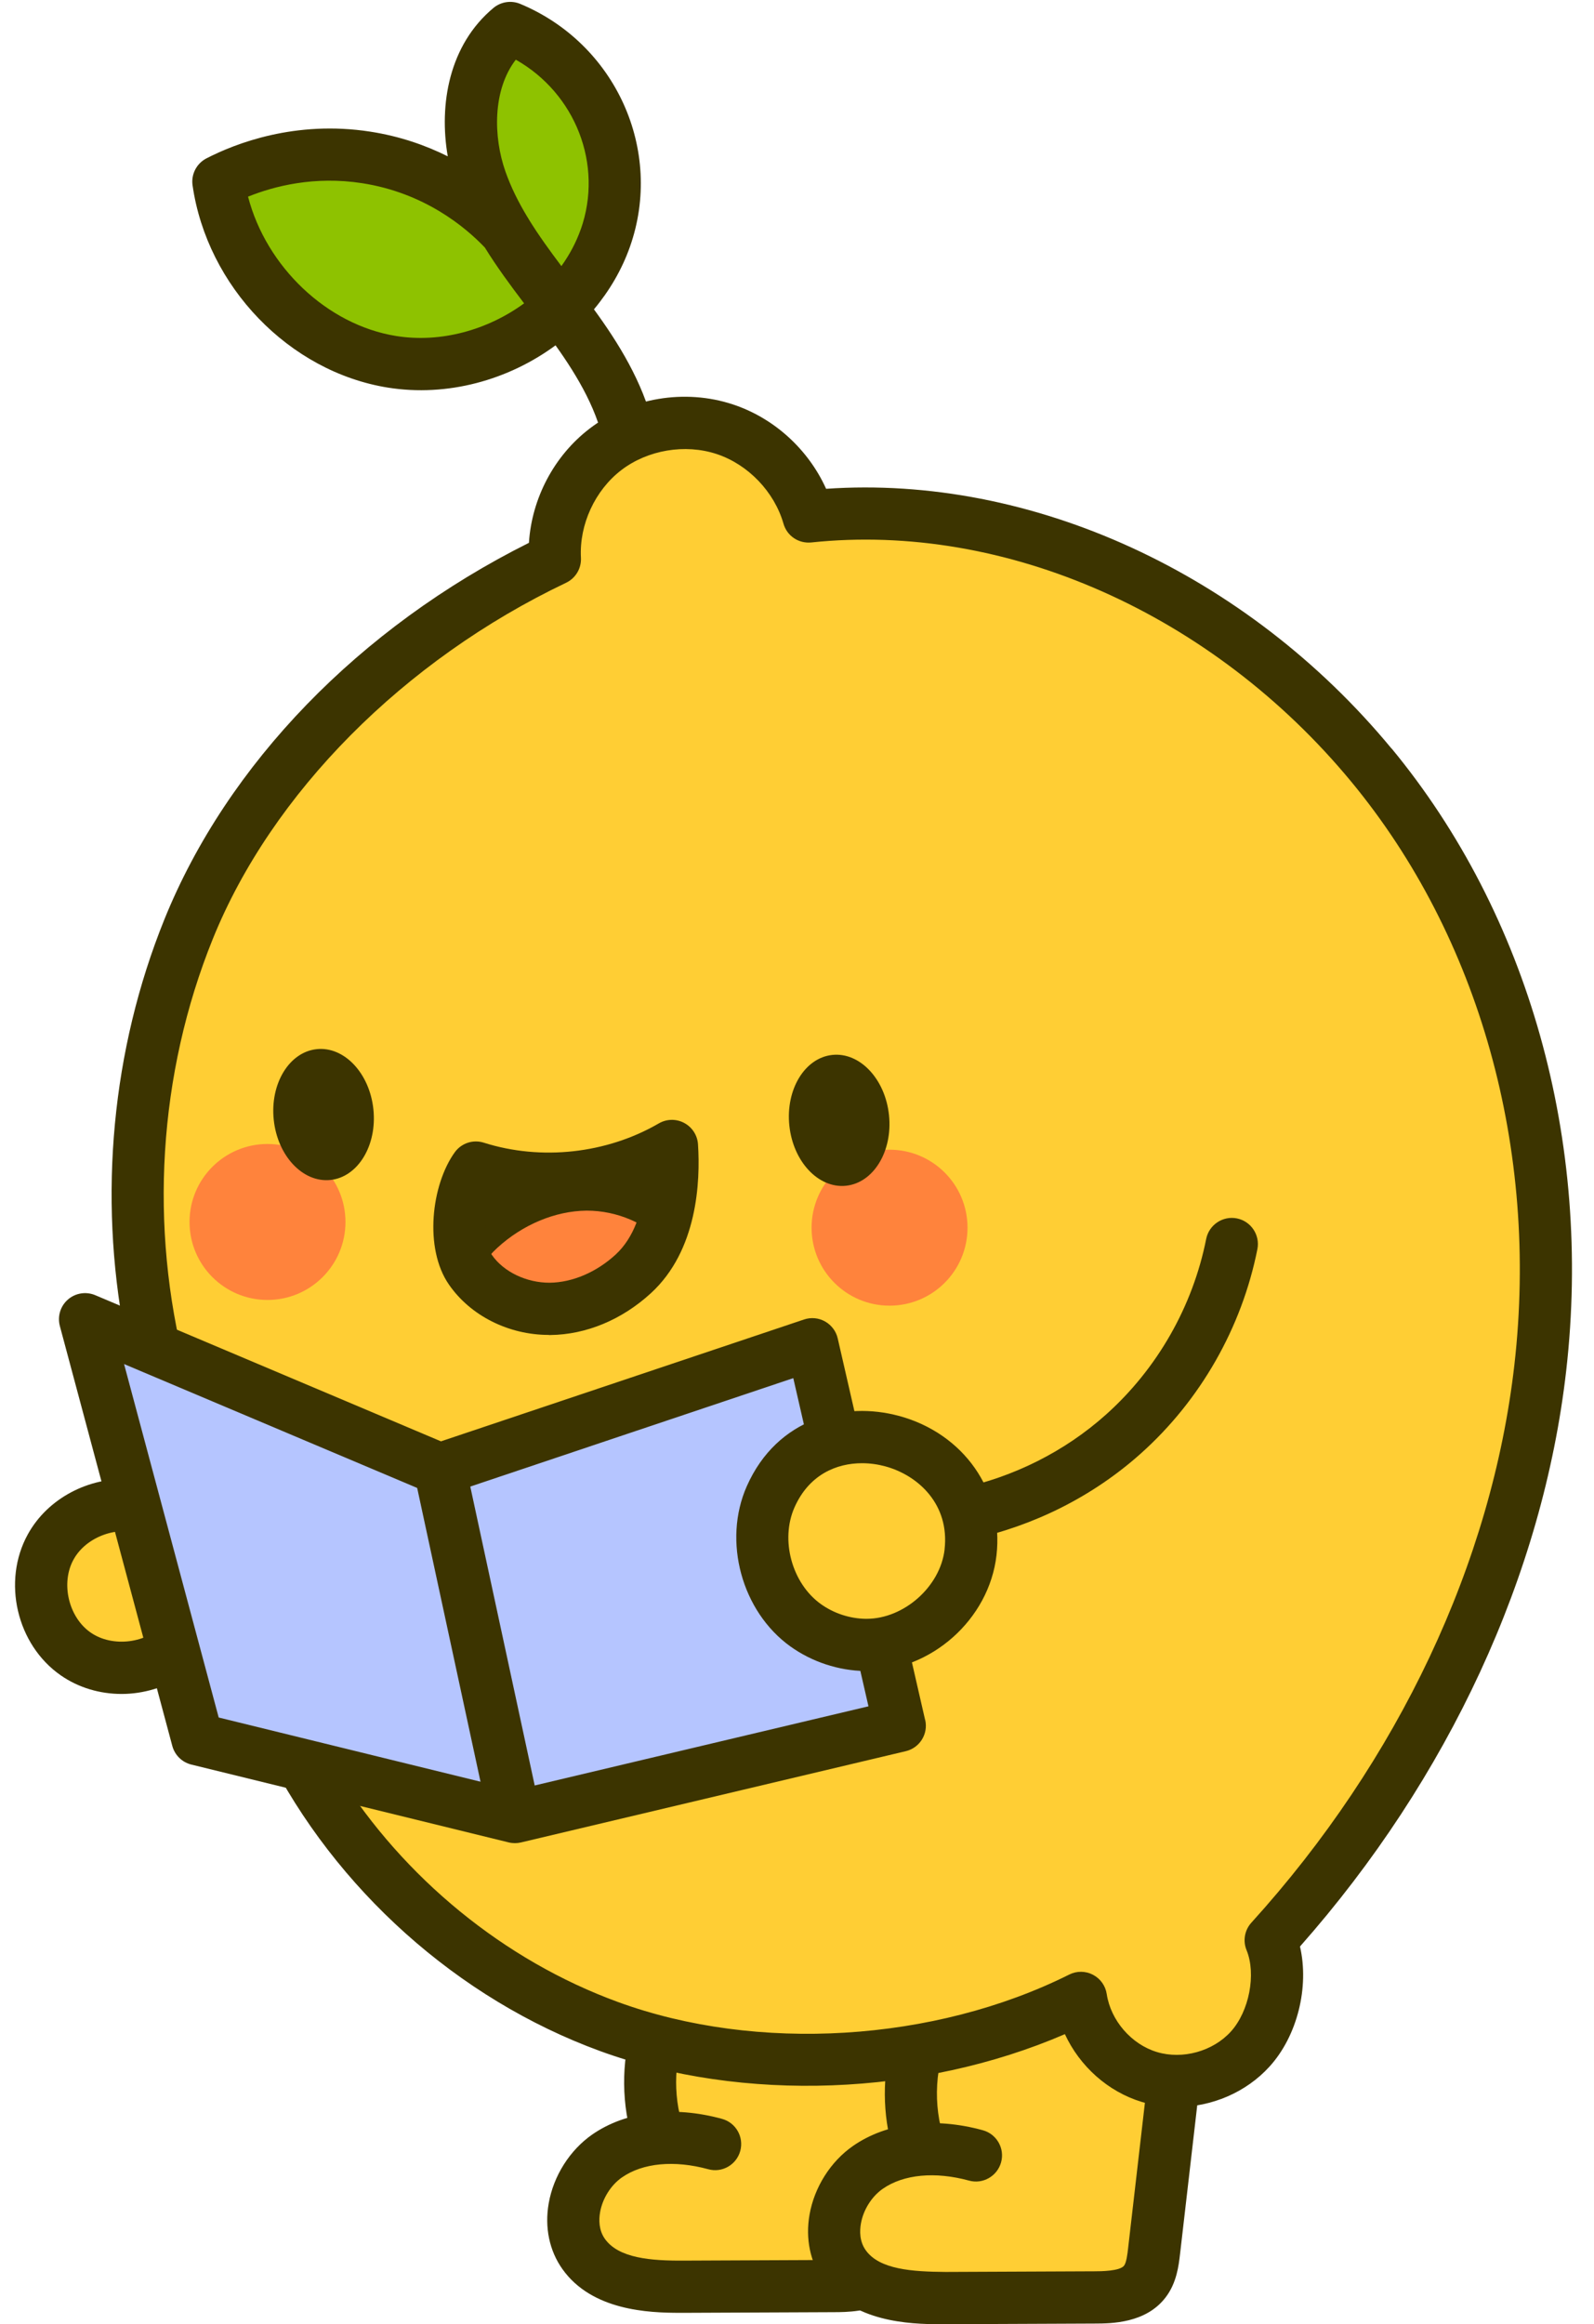 <?xml version="1.0" encoding="UTF-8"?>
<!DOCTYPE svg PUBLIC '-//W3C//DTD SVG 1.0//EN'
          'http://www.w3.org/TR/2001/REC-SVG-20010904/DTD/svg10.dtd'>
<svg data-name="Слой 1" height="500" preserveAspectRatio="xMidYMid meet" version="1.0" viewBox="81.5 1.6 342.5 500.4" width="343" xmlns="http://www.w3.org/2000/svg" xmlns:xlink="http://www.w3.org/1999/xlink" zoomAndPan="magnify"
><g
  ><g id="change1_1"
    ><path d="M195.86,7.92c-3.25-1.83-7.36-1-9.63,1.97-7.23,9.42-6.33,22.64-3.36,31.1.3.85.63,1.69.98,2.54-5.59-4.11-13.45-8.31-23.61-9.89-12.04-1.86-22.15.79-28.51,3.35-3.5,1.41-5.4,5.19-4.46,8.84,4.69,18.07,20.3,32.67,37.95,35.51h0c2.14.34,4.31.51,6.48.51,9.32,0,18.77-3.1,26.69-8.89,1.62-1.19,2.7-2.98,2.99-4.97.08-.56.08-1.12.04-1.68.19.01.38.07.57.07h.08c2.38-.03,4.61-1.18,6-3.11,2.21-3.07,3.95-6.37,5.16-9.81,6.09-17.27-1.23-36.42-17.39-45.54Z" fill="#8ec200"
    /></g
    ><g id="change2_1"
    ><path d="M275.44,367.3l-1.76-7.7c-.75-3.26-3.58-5.64-6.92-5.81-3.99-.2-7.92-1.56-11.05-3.8-7.59-5.45-10.7-16.83-6.91-25.37h0c1.97-4.45,4.93-7.7,8.81-9.66,3.07-1.56,4.69-5,3.92-8.36l-2.28-9.95c-.47-2.06-1.79-3.83-3.64-4.86-1.84-1.04-4.04-1.24-6.05-.57l-69.55,23.34c-1.42.48-2.6,1.35-3.47,2.45-.73-.82-1.62-1.5-2.66-1.93l-63.14-26.68c-2.64-1.12-5.68-.63-7.84,1.25-2.16,1.88-3.06,4.83-2.32,7.59l20.38,76.1c.71,2.64,2.8,4.69,5.45,5.34l56.39,13.82c.59.15,1.19.22,1.79.22,1.93,0,3.81-.75,5.23-2.12.11-.1.17-.23.27-.34.57.84,1.31,1.56,2.18,2.11,1.21.76,2.59,1.16,4,1.16.58,0,1.16-.07,1.73-.2l71.87-17.04c4-.95,6.5-4.95,5.57-8.97Z" fill="#b5c5ff"
    /></g
    ><g id="change3_1"
    ><path d="M113.09,329.49c-1-3.72-4.65-6.09-8.44-5.46-6.14,1-11.48,4.64-14.28,9.72-4.6,8.36-1.88,20.02,5.95,25.47,3.12,2.17,6.97,3.29,10.92,3.29,2.46,0,4.95-.44,7.33-1.32,3.62-1.35,5.61-5.23,4.61-8.96l-6.09-22.74Z" fill="#ffce34"
    /></g
    ><g id="change3_2"
    ><path d="M377.91,165.17c-31.14-37.71-77.59-58.42-121.35-54.37-2.99-8.53-10.21-15.72-18.77-18.56-9.2-3.05-19.7-1.29-27.42,4.61-7.25,5.55-11.75,14.85-11.68,23.99-36.1,17.51-65.47,47.38-78.7,80.11-11.1,27.46-13.97,58.86-8.1,88.42.49,2.44,2.14,4.48,4.44,5.44l56.82,24.01c1.68.71,3.57.79,5.3.2l76.21-25.58,3.13,13.66c.27,1.19.84,2.25,1.6,3.14-6.21,1.94-11.16,6.37-14.03,12.85-4.54,10.25-.96,23.4,8.16,29.93,4.02,2.88,8.95,4.52,13.92,4.59.07,0,.23,0,.3,0,.86,0,1.72-.07,2.57-.17-.34,1.18-.41,2.46-.11,3.73l2.43,10.58-80.63,19.12-31.47-7.71c-3.05-.75-6.25.49-8.01,3.11s-1.68,6.05.17,8.59c14.95,20.49,35.89,36.42,58.95,44.85,3.17,1.16,6.44,2.14,9.76,3.02-1.2,1.26-1.95,2.9-2.06,4.66-.22,3.54.02,7.07.72,10.47.19.89.53,1.72.99,2.47-3.85.57-7.34,1.88-10.25,3.9-4.04,2.8-6.97,7.44-7.83,12.38-.74,4.18.08,8.22,2.31,11.36,4.81,6.77,13.56,7.84,22.44,7.84.31,0,.63,0,.94,0l27.59-.12c2.42-.01,4.68-1.19,6.08-3.16.15-.22.25-.47.38-.7,5.76,6.21,15.8,6.38,22.09,6.43l32.03-.14c4.75-.01,9.54-.53,12.32-4.16h0c1.63-2.14,2.03-4.66,2.35-7.48l3.62-31.28c.15-1.28-.05-2.52-.51-3.65,6.41-.02,12.79-2.7,17.14-7.49,5.59-6.16,7.75-16.58,5.17-24.29,32.28-35.92,52.78-79.71,57.77-123.43,5.52-48.38-7.89-96.19-36.78-131.16Z" fill="#ffce34"
    /></g
    ><g id="change4_2"
    ><path d="M227.44,258.16c-.52,4.23-1.54,7.98-3.03,11.24-1.46,3.07-3.34,5.7-5.66,7.83-5.47,5.02-12.48,7.94-19.19,8.02h-.08c-6.52,0-12.81-2.7-16.9-7.08-.64-.67-1.2-1.39-1.72-2.14-3.41-4.95-3.11-13.12-1.42-18.66,1.16-3.71,4.98-5.92,8.81-5.1,9.52,2.14,19.86,1.39,29.12-2.06,2.47-.9,5.21-.49,7.27,1.16,2.06,1.61,3.11,4.16,2.81,6.78Z" fill="#3c3400"
    /></g
    ><g id="change5_1"
    ><path d="M224.41,269.41c-1.46,3.07-3.34,5.7-5.66,7.83-5.47,5.02-12.48,7.94-19.19,8.02h-.08c-6.52,0-12.81-2.7-16.9-7.08,1.39-3.11,3.3-5.77,5.62-7.91,5.47-5.02,12.48-7.94,19.19-8.02h.11c6.48,0,12.81,2.74,16.9,7.16Z" fill="#ff833c"
    /></g
    ><g id="change5_2"
    ><circle cx="138.72" cy="264.69" fill="#ff833c" r="16.79"
    /></g
    ><g id="change5_3"
    ><circle cx="272.68" cy="265.92" fill="#ff833c" r="16.79"
    /></g
  ></g
  ><g fill="#3c3400" id="change4_1"
  ><path d="M380.8,162.78c-31.24-37.81-77.57-58.99-121.78-55.94-3.82-8.47-11.19-15.23-20.05-18.16-10.38-3.44-22.2-1.45-30.87,5.19-7.66,5.85-12.47,15.03-13.08,24.6-36.48,18.23-64.97,47.62-78.5,81.06-11.36,28.1-14.21,59.53-8.55,89.3.79.2,1.59.54,2.36,1.21,3.18,2.75,6.9,4.56,10.77,6.09-7.88-30.36-5.92-63.29,5.84-92.38,12.68-31.37,41.12-60.03,76.08-76.68,2.06-.98,3.32-3.11,3.2-5.38-.39-7.14,3.03-14.55,8.71-18.89,5.68-4.34,13.73-5.69,20.51-3.45,6.78,2.24,12.43,8.13,14.4,15,.75,2.62,3.23,4.31,5.99,4.04,41.84-4.42,86.41,15.35,116.3,51.53,27.61,33.41,40.4,79.17,35.11,125.54-4.85,42.52-24.96,85.17-56.64,120.09-1.46,1.61-1.86,3.91-1.04,5.91,2.12,5.15.57,13.18-3.37,17.53-3.86,4.26-10.41,6.08-15.93,4.41-5.51-1.66-9.95-6.8-10.81-12.49-.27-1.78-1.37-3.32-2.97-4.15-1.59-.83-3.49-.85-5.1-.04-29.08,14.53-67.23,16.86-97.19,5.91-24.59-8.99-46.13-26.74-60.12-48.98-5.19-1.37-10.28-2.97-15.45-4.54,14.71,29.2,41.05,52.87,71.72,64.08,30.71,11.21,69.26,9.68,100.1-3.64,3.18,6.88,9.26,12.39,16.58,14.6,2.44.74,4.97,1.09,7.49,1.09,7.48,0,14.93-3.12,20-8.71,6.03-6.64,8.57-17.17,6.56-25.85,32-36.2,52.33-80.11,57.33-123.97,5.64-49.39-8.07-98.22-37.61-133.98Z"
    /><path d="M280.34,371.9l-4.6-20.07c-1.28,1.63-2.83,3.01-4.75,4.12-1.94,1.13-4.34.17-5.97-1-.05-.03-.08-.08-.12-.12l3.24,14.14-76.13,18.05-63.8-15.64-20.38-76.1,65.83,27.82c1.27.53,2.67.58,3.98.15l74.31-24.94,3.4,14.82c.49-.41,1.03-.77,1.62-1.06,2.65-1.3,5.61-1.79,8.48-2.4.21-.03.42-.02.63-.03l-4.56-19.88c-.35-1.55-1.35-2.87-2.73-3.65s-3.03-.93-4.54-.42l-78.17,26.23-74.46-31.47c-1.98-.83-4.26-.47-5.88.94-1.62,1.41-2.29,3.62-1.74,5.69l24.22,90.42c.53,1.98,2.1,3.52,4.09,4.01l68.35,16.76c.44.11.89.16,1.34.16s.87-.05,1.3-.15l82.88-19.65c3-.71,4.87-3.72,4.18-6.73Z"
    /><path d="M197.47,391.62l-15.85-73.53c-1.89.67-3.89.65-5.82.1-1.12-.31-2.17-.93-3.08-1.65-.67-.53-1.16-1.09-1.61-1.67-.78,1.21-1.1,2.72-.77,4.24l15.84,73.45c3.79-.04,7.59-.09,11.38-.16-.02-.26-.03-.52-.09-.78Z"
    /><path d="M118.21,349.8c-.59.32-1.14.73-1.6,1.26-3.78,4.37-11.26,5.32-16,2.01-4.74-3.3-6.46-10.63-3.66-15.7,2.78-5.07,9.9-7.52,15.23-5.29.11.05.23.07.34.11-1.24-3.33-2.39-6.68-3.15-10.18-.14-.66-.22-1.31-.26-1.95-8.76-.47-17.68,4.03-22.01,11.89-5.58,10.13-2.4,23.75,7.09,30.35,3.88,2.7,8.5,4.01,13.12,4.01s9.48-1.41,13.44-4.07c-.91-4.13-1.64-8.29-2.53-12.44Z"
    /><path d="M274.71,306.45c-11.59-3.16-26.2.31-32.77,15.13-5.23,11.81-1.11,26.97,9.39,34.5,4.64,3.32,10.33,5.2,16.02,5.29.13,0,.26,0,.39,0,13.88,0,26.38-11.1,27.97-24.91,1.59-13.88-7.04-26.22-21-30.02ZM284.54,335.18c-.92,8.01-8.75,14.95-16.81,14.95-.07,0-.14,0-.21,0-3.42-.05-6.85-1.18-9.64-3.18-6.23-4.47-8.77-13.8-5.67-20.81,3.14-7.07,9.06-9.51,14.54-9.51,1.75,0,3.45.25,5,.67,7.16,1.95,13.89,8.23,12.78,17.89Z"
    /><path d="M347.48,263.92c-3.03-.6-6,1.38-6.61,4.42-2.88,14.53-10.55,27.97-21.6,37.84-8.89,7.95-19.85,13.4-31.48,15.89,1.18,1.51,1.85,3.49,2.3,5.27.35,1.49.43,2.98.24,4.48,0,.41-.07.81-.12,1.22,13.51-2.9,26.22-9.24,36.55-18.47,12.86-11.48,21.78-27.12,25.14-44.04.6-3.04-1.38-6-4.42-6.61Z"
    /><path d="M199.32,289.01c-8.68,0-16.91-4.14-21.54-10.86-5.38-7.79-3.77-21.45,1.26-28.45,1.42-1.98,3.95-2.82,6.26-2.08,12.37,3.92,26.46,2.37,37.69-4.15,1.68-.98,3.75-1.02,5.47-.1s2.84,2.65,2.97,4.6c.52,8.01-.1,22.84-10.14,32.05-6.24,5.72-13.93,8.92-21.66,9.01h-.3ZM186.6,259.6c-1.28,4.17-1.25,9.74.43,12.17,2.55,3.7,7.52,6.02,12.46,6,4.89-.05,10.06-2.26,14.19-6.05,4.05-3.72,5.7-9.42,6.31-14.46-10.59,3.94-22.38,4.79-33.39,2.34Z"
    /><path d="M214.42,95.91c2.25-1.37,4.79-2.13,7.38-2.67-2.3-9.43-7.5-17.8-12.78-25.04,3.34-3.99,6.01-8.53,7.76-13.49,7.31-20.73-3.07-43.7-23.63-52.27-1.93-.81-4.15-.47-5.76.86-9.55,7.95-11.79,20.76-9.85,31.96-4.73-2.36-10.3-4.33-16.72-5.32-16.1-2.49-29,2.54-35.25,5.76-2.13,1.1-3.33,3.43-2.99,5.8,3.15,21.82,20.83,40.14,42.05,43.55,12.82,2.05,25.96-1.61,36.12-9.1,4.83,6.76,9.4,14.47,10.69,22.68.8-1.07,1.79-2,2.98-2.72ZM166.42,73.94c-14.9-2.39-27.98-14.94-31.89-30,5.66-2.28,14.31-4.49,24.56-2.9,13.37,2.07,22.18,9.39,26.44,13.86,2.59,4.19,5.51,8.14,8.45,12.01-7.81,5.71-17.9,8.58-27.56,7.03ZM206.18,50.97c-1,2.83-2.42,5.48-4.17,7.92-2.51-3.34-4.91-6.64-6.99-10.02-.11-.2-.22-.4-.35-.58-1.9-3.15-3.52-6.37-4.72-9.79-2.61-7.42-2.78-17.52,2.24-24.05,12.81,7.23,18.92,22.58,14,36.52Z"
    /><path d="M336.95,448.99c-1.69.37-3.59.92-5.34.81-1.3-.08-2.35-.5-3.29-1.06l-4.26,36.86c-.14,1.24-.36,3.12-.87,3.79-.92,1.2-5.03,1.22-6.39,1.22l-32.04.14c-7.16-.06-14.25-.51-17.21-4.68-1.36-1.91-1.31-4.16-1.04-5.72.52-2.98,2.33-5.85,4.72-7.51,4.5-3.12,11.26-3.75,18.56-1.76,2.98.83,6.08-.94,6.91-3.93s-.94-6.09-3.93-6.91c-10.5-2.89-20.69-1.66-27.93,3.36-4.84,3.35-8.35,8.89-9.39,14.81-.91,5.18.14,10.21,2.94,14.17,6.35,8.95,18.51,9.42,25.24,9.42.42,0,.82,0,1.19,0l32.04-.14c3.57-.01,11-.04,15.27-5.63,2.4-3.13,2.82-6.87,3.11-9.33l4.48-38.75c-.87.34-1.78.62-2.76.84Z"
    /><path d="M285.05,463.88c-2.99-7.57-2.88-16.31.28-23.82-3.98.56-8.01.64-12.06.54-2.19,7.8-2.14,16.22.14,23.98,3.63-.83,7.62-1,11.63-.71Z"
    /><path d="M267.41,493.56c-1.72-1.45-2.81-3.42-3.42-5.56-1.33.16-2.74.16-3.48.17l-31.91.14c-7.39.06-14.26-.52-17.22-4.68-1.35-1.91-1.31-4.16-1.04-5.72.52-2.98,2.33-5.86,4.72-7.52,4.49-3.12,11.26-3.75,18.56-1.76,3,.84,6.09-.94,6.91-3.93.82-3-.94-6.09-3.93-6.91-10.52-2.88-20.7-1.65-27.93,3.36-4.84,3.36-8.35,8.9-9.39,14.82-.91,5.18.14,10.21,2.95,14.16,6.37,8.97,18.59,9.42,25.31,9.42.4,0,.77,0,1.13,0l32.04-.14c2.7-.01,7.6-.05,11.68-2.47-1.75-.86-3.37-2.04-4.95-3.38Z"
    /><path d="M223.52,462.12c1.87,0,3.74-.03,5.62-.06-2.87-6.82-3.18-14.64-.97-21.7-3.77-.56-7.44-1.46-10.85-2.87-2.47,8.3-2.4,17.33.24,25.57,1.84-.73,3.82-.94,5.97-.94Z"
    /><ellipse cx="150.81" cy="241.55" rx="10.79" ry="14.16" transform="rotate(-5.97 150.942 241.7)"
    /><ellipse cx="261.85" cy="242.79" rx="10.79" ry="14.16" transform="rotate(-5.97 262.021 242.973)"
  /></g
></svg
>
